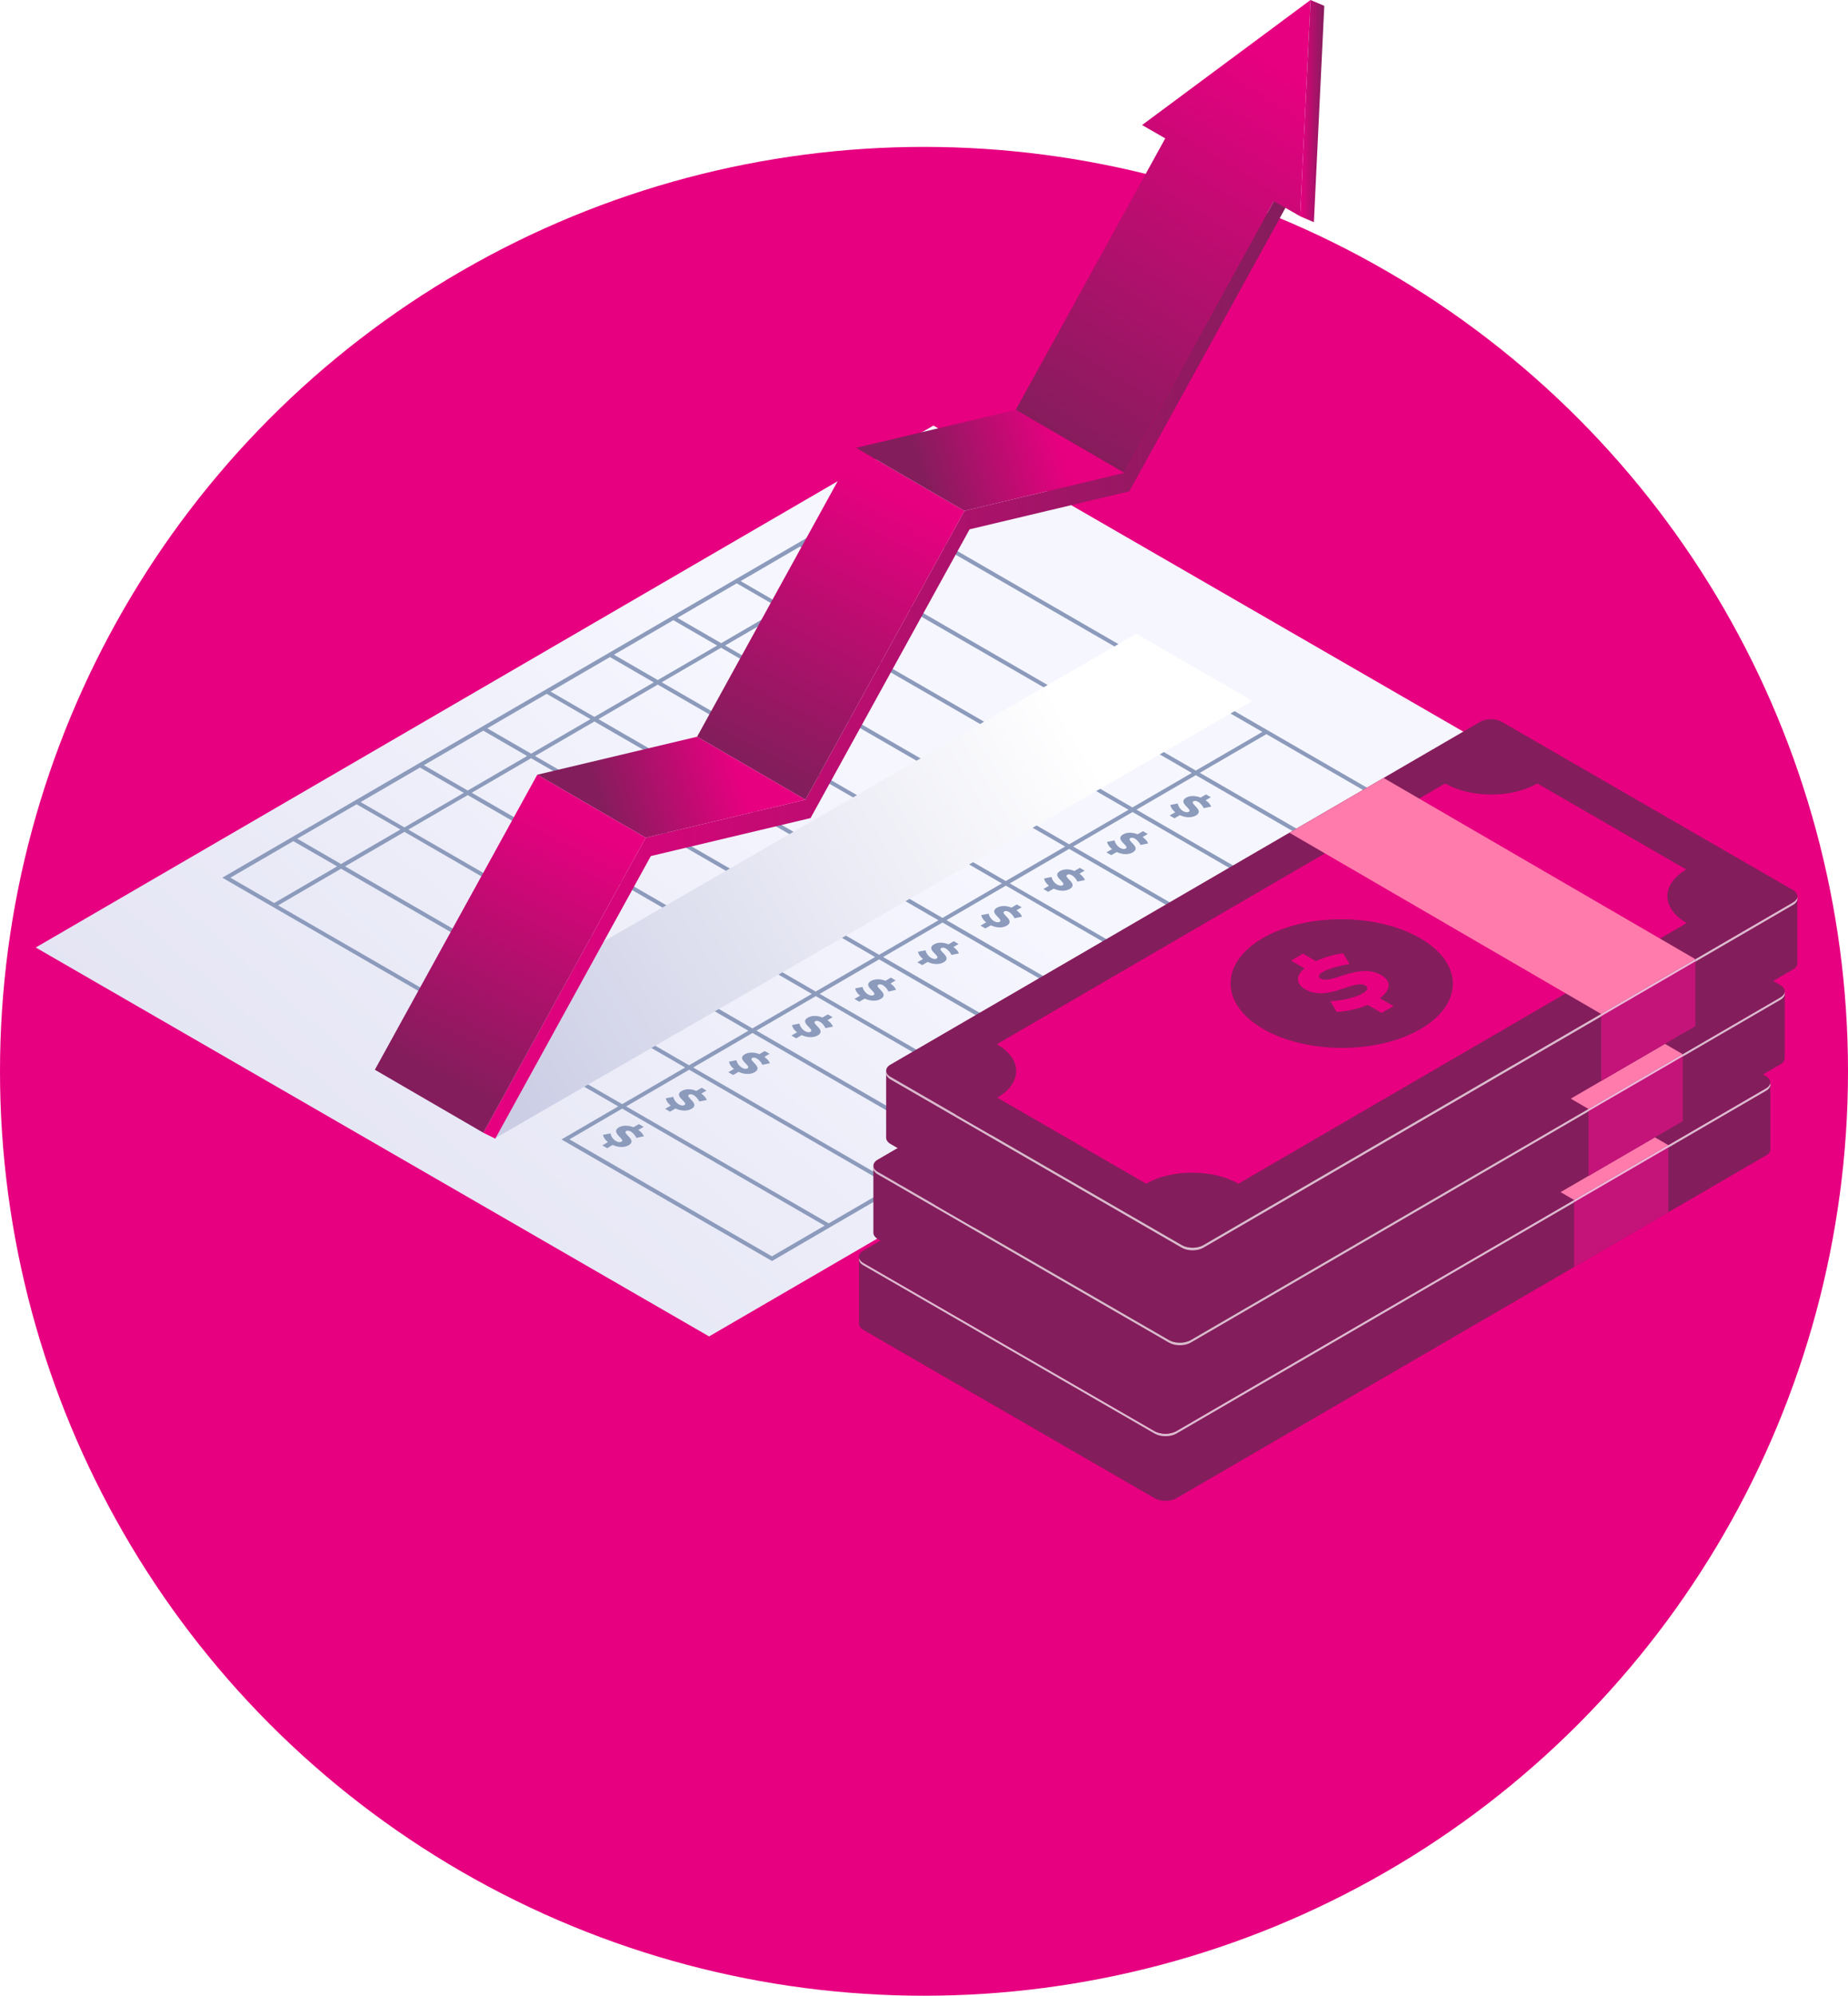 <?xml version="1.0" encoding="utf-8"?>
<!-- Generator: Adobe Illustrator 23.0.4, SVG Export Plug-In . SVG Version: 6.00 Build 0)  -->
<svg version="1.1" id="Layer_1" xmlns="http://www.w3.org/2000/svg" xmlns:xlink="http://www.w3.org/1999/xlink" x="0px" y="0px"
	 viewBox="0 0 165 178.11" style="enable-background:new 0 0 165 178.11;" xml:space="preserve">
<style type="text/css">
	.st0{clip-path:url(#SVGID_2_);}
	.st1{clip-path:url(#SVGID_6_);}
	.st2{fill:#52B8D1;}
	.st3{fill:#F673A0;}
	.st4{fill:#DD5B87;}
	.st5{fill:#FFFFFF;}
	.st6{fill:#D3E6FB;}
	.st7{fill:#A3B8E9;}
	.st8{fill:#192658;}
	.st9{fill:#3B5495;}
	.st10{fill:#FD303D;}
	.st11{fill:#AD0B26;}
	.st12{fill:#FFA412;}
	.st13{fill:#FF8918;}
	.st14{fill:#243671;}
	.st15{fill:#EC7718;}
	.st16{fill:#85DBE4;}
	.st17{fill:#44536F;}
	.st18{fill:#7D8695;}
	.st19{fill:#96C5F9;}
	.st20{fill:#BFDDFA;}
	.st21{fill:#E70080;}
	.st22{fill:url(#SVGID_7_);}
	.st23{fill:url(#SVGID_8_);}
	.st24{opacity:0.7;fill:#FFFFFF;}
	.st25{fill:url(#SVGID_9_);}
	.st26{fill:url(#SVGID_10_);}
	.st27{fill:url(#SVGID_11_);}
	.st28{fill:url(#SVGID_12_);}
	.st29{fill:url(#SVGID_13_);}
	.st30{fill:url(#SVGID_14_);}
	.st31{fill:url(#SVGID_15_);}
	.st32{fill:url(#SVGID_16_);}
	.st33{fill:url(#SVGID_17_);}
	.st34{fill:url(#SVGID_18_);}
	.st35{fill-rule:evenodd;clip-rule:evenodd;fill:#841D5C;}
	.st36{fill:#841D5C;}
	.st37{fill:#A71D70;}
	.st38{fill:#56113D;}
	.st39{fill:#F779C4;}
	.st40{fill:#DD4EA6;}
	.st41{fill:#44092F;}
	.st42{enable-background:new    ;}
	.st43{fill:#A0A0A0;}
	.st44{fill:#D6D6D6;}
	.st45{fill:#601746;}
	.st46{fill:#CDCDCD;}
	.st47{fill:#EFEFEF;}
	.st48{fill:#C1C1C1;}
	.st49{fill:#E1E1E1;}
	.st50{fill:#0C273C;}
	.st51{clip-path:url(#SVGID_20_);enable-background:new    ;}
	.st52{fill:#0E1A27;}
	.st53{fill:#C4147A;}
	.st54{fill:#3D3E3D;}
	.st55{fill:#292A29;}
	.st56{fill:#B5B5B5;}
	.st57{fill:#757575;}
	.st58{clip-path:url(#SVGID_22_);enable-background:new    ;}
	.st59{fill:#8D8D8D;}
	.st60{clip-path:url(#SVGID_24_);enable-background:new    ;}
	.st61{fill:#A9A9A9;}
	.st62{fill:#9B9B9B;}
	.st63{fill:#808080;}
	.st64{fill-rule:evenodd;clip-rule:evenodd;fill:#E70080;}
	.st65{fill-rule:evenodd;clip-rule:evenodd;fill:#C4147A;}
	.st66{fill-rule:evenodd;clip-rule:evenodd;fill:#A71D70;}
	.st67{fill:#B3B3B5;}
	.st68{fill:#F6F7FB;}
	.st69{fill:#373737;}
	.st70{fill:#272727;}
	.st71{fill:#3E3E3E;}
	.st72{fill:#B27B0E;}
	.st73{fill:#B9B9B9;}
	.st74{fill:#E4E5E7;}
	.st75{fill:#F8F9FC;}
	.st76{fill:#54C1E1;}
	.st77{fill:#9FA0A1;}
	.st78{fill:#C5C6C9;}
	.st79{fill:#959596;}
	.st80{fill:#BF321A;}
	.st81{fill:#B94B62;}
	.st82{fill:#B6B1A8;}
	.st83{fill:#E0DACE;}
	.st84{fill:#E95171;}
	.st85{clip-path:url(#SVGID_26_);enable-background:new    ;}
	.st86{clip-path:url(#SVGID_28_);enable-background:new    ;}
	.st87{fill:#FF809A;}
	.st88{fill:#5B1141;}
	.st89{fill:#461900;}
	.st90{fill:#FF7BAC;}
	.st91{fill:#9D9D9D;}
	.st92{fill:#D9D9D9;}
	.st93{fill:#3F3F3F;}
	.st94{fill:#C4C4C4;}
	.st95{fill:#676767;}
	.st96{fill:#9D1A01;}
	.st97{fill:#DB3E09;}
	.st98{fill:#CCCCCC;}
	.st99{fill:#F2F2F2;}
	.st100{fill:#B3B3B3;}
	.st101{fill:#E6E6E6;}
	.st102{fill:#9B0001;}
	.st103{fill:#5B0F40;}
	.st104{fill:#FF8060;}
	.st105{fill:url(#SVGID_29_);}
	.st106{fill:#FF3C2A;}
	.st107{fill:#162F35;}
	.st108{fill:url(#SVGID_30_);}
	.st109{fill:url(#SVGID_31_);}
	.st110{fill:#6CA903;}
	.st111{fill:#E19940;}
	.st112{fill:#181E27;}
	.st113{fill:#293544;}
	.st114{opacity:0.3;fill:#293544;}
	.st115{fill:#ABC3D2;}
	.st116{fill:#497A9B;}
	.st117{fill:#DFE8EE;}
	.st118{opacity:0.8;fill:#B9DBEF;}
	.st119{fill:#4F0F38;}
	.st120{opacity:0.3;fill:#A71D70;}
	.st121{opacity:0.6;fill:#1674A9;}
	.st122{opacity:0.5;fill:#A71D70;}
	.st123{fill:url(#SVGID_32_);}
	.st124{fill:#8C9BBC;}
	.st125{fill:url(#SVGID_33_);}
	.st126{fill:url(#SVGID_34_);}
	.st127{fill:url(#SVGID_35_);}
	.st128{fill:url(#SVGID_36_);}
	.st129{fill:url(#SVGID_37_);}
	.st130{fill:url(#SVGID_38_);}
	.st131{fill:url(#SVGID_39_);}
	.st132{fill:url(#SVGID_40_);}
	.st133{fill:url(#SVGID_41_);}
	.st134{fill:url(#SVGID_42_);}
	.st135{fill:url(#SVGID_43_);}
	.st136{fill:url(#SVGID_44_);}
	.st137{fill:#C9C9C1;}
	.st138{fill:url(#SVGID_45_);}
	.st139{fill:url(#SVGID_46_);}
	.st140{fill:#313030;}
	.st141{fill:#FFFFF7;}
	.st142{fill:url(#SVGID_47_);}
	.st143{fill:#D42829;}
	.st144{fill:url(#SVGID_48_);}
	.st145{fill:url(#SVGID_49_);}
	.st146{fill:url(#SVGID_50_);}
	.st147{fill:url(#SVGID_51_);}
	.st148{fill:#537CCA;}
	.st149{fill:url(#SVGID_52_);}
	.st150{fill:url(#SVGID_53_);}
	.st151{fill:url(#SVGID_54_);}
	.st152{fill:url(#SVGID_55_);}
	.st153{clip-path:url(#XMLID_3_);}
	.st154{fill:url(#SVGID_56_);}
	.st155{fill:url(#SVGID_57_);}
	.st156{fill:url(#SVGID_58_);}
	.st157{fill:url(#SVGID_59_);}
	.st158{fill:url(#SVGID_60_);}
	.st159{fill:url(#SVGID_61_);}
	.st160{fill:url(#SVGID_62_);}
	.st161{fill:url(#SVGID_63_);}
	.st162{fill:url(#SVGID_64_);}
	.st163{fill:url(#SVGID_65_);}
	.st164{fill:url(#SVGID_66_);}
	.st165{fill:url(#SVGID_67_);}
	.st166{fill:url(#SVGID_68_);}
	.st167{fill:url(#SVGID_69_);}
	.st168{fill:url(#SVGID_70_);}
	.st169{fill:url(#SVGID_71_);}
	.st170{fill:url(#SVGID_72_);}
	.st171{fill:url(#SVGID_73_);}
	.st172{fill:url(#SVGID_74_);}
	.st173{fill:url(#SVGID_75_);}
	.st174{fill:url(#SVGID_76_);}
	.st175{fill:url(#SVGID_77_);}
	.st176{fill:url(#SVGID_78_);}
	.st177{fill:url(#SVGID_79_);}
	.st178{fill:url(#SVGID_80_);}
	.st179{fill:url(#SVGID_81_);}
	.st180{fill:url(#SVGID_82_);}
	.st181{fill:url(#SVGID_83_);}
	.st182{fill:url(#SVGID_84_);}
	.st183{fill:url(#SVGID_85_);}
	.st184{fill:url(#SVGID_86_);}
	.st185{fill:url(#SVGID_87_);}
	.st186{fill:url(#SVGID_88_);}
	.st187{fill:url(#SVGID_89_);}
	.st188{fill:url(#SVGID_90_);}
	.st189{opacity:0.15;}
	.st190{fill:#434343;}
	.st191{fill:url(#SVGID_91_);}
	.st192{fill:#D5A1BC;}
	.st193{fill:url(#SVGID_92_);}
	.st194{fill:url(#SVGID_93_);}
	.st195{fill:#56133E;}
	.st196{fill:#E2699A;}
	.st197{fill:#352015;}
	.st198{fill:#6B194E;}
	.st199{fill:#E7E7E7;}
	.st200{fill:#939393;}
	.st201{fill:#90795E;}
	.st202{fill:#3A3A3A;}
	.st203{opacity:0.3;fill:#0F0F0F;}
	.st204{fill:#2C3C3D;}
	.st205{opacity:0.5;fill:#0E1D21;}
	.st206{filter:url(#Adobe_OpacityMaskFilter);}
	.st207{fill:url(#SVGID_95_);}
	.st208{opacity:0.7;mask:url(#SVGID_94_);fill:#C4147A;}
	.st209{opacity:0.4;fill:#0E1D21;}
	.st210{opacity:0.2;fill:#0E1D21;}
	.st211{opacity:0.2;fill:url(#SVGID_96_);}
	.st212{fill:#C4C2C3;}
	.st213{fill:#ABB7C1;}
	.st214{opacity:0.4;fill:#8498A5;}
	.st215{fill:#F6FFFF;}
	.st216{opacity:0.5;fill:#A9B7BE;}
	.st217{opacity:0.4;fill:#4FBFCC;}
	.st218{fill:#8498A5;}
	.st219{fill:#B61E0A;}
	.st220{fill:#00FFFF;}
	.st221{fill:#E874E8;}
	.st222{opacity:0.45;clip-path:url(#SVGID_98_);}
	.st223{fill:url(#SVGID_99_);}
	.st224{fill:url(#SVGID_100_);}
	.st225{opacity:0.45;clip-path:url(#SVGID_102_);}
	.st226{fill:url(#SVGID_103_);}
	.st227{fill:url(#SVGID_104_);}
	.st228{fill:#4CA34B;}
	.st229{fill:url(#SVGID_105_);}
	.st230{fill:#E88C2F;}
	.st231{fill:url(#SVGID_106_);}
	.st232{clip-path:url(#SVGID_108_);}
	.st233{fill:url(#SVGID_109_);}
	.st234{fill:url(#SVGID_110_);}
	.st235{fill:#3A7EA3;}
	.st236{clip-path:url(#SVGID_112_);}
	.st237{fill:url(#SVGID_113_);}
	.st238{fill:url(#SVGID_114_);}
	.st239{clip-path:url(#SVGID_116_);}
	.st240{fill:url(#SVGID_117_);}
	.st241{fill:url(#SVGID_118_);}
	.st242{fill:#F28D26;}
	.st243{clip-path:url(#SVGID_120_);}
	.st244{fill:url(#SVGID_121_);}
	.st245{fill:url(#SVGID_122_);}
	.st246{fill:#9E2B24;}
	.st247{fill:url(#SVGID_123_);}
	.st248{clip-path:url(#SVGID_125_);}
	.st249{fill:url(#SVGID_126_);}
	.st250{fill:url(#SVGID_127_);}
	.st251{fill:#E2251B;}
	.st252{clip-path:url(#SVGID_129_);}
	.st253{fill:url(#SVGID_130_);}
	.st254{fill:url(#SVGID_131_);}
	.st255{fill:#6BC469;}
	.st256{fill:none;stroke:#FFFFFF;stroke-miterlimit:10;}
	.st257{fill:#333333;}
	.st258{opacity:0.5;fill:#16366F;}
	.st259{fill:#CC0081;}
	.st260{fill:#FF2790;}
	.st261{fill:#16366F;}
	.st262{fill:#CDE8FF;}
	.st263{fill:#4D87C6;}
	.st264{fill:#AD0078;}
	.st265{fill:#32619F;}
</style>
<g>
	<circle class="st21" cx="82.5" cy="95.61" r="82.5"/>
	<g>
		<g>
			<g>
				<linearGradient id="SVGID_2_" gradientUnits="userSpaceOnUse" x1="79.953" y1="71.127" x2="-1.423" y2="163.117">
					<stop  offset="0" style="stop-color:#F6F6FF"/>
					<stop  offset="1" style="stop-color:#D2D3E8"/>
				</linearGradient>
				<polygon style="fill:url(#SVGID_2_);" points="83.34,37.98 3.19,84.56 63.31,119.27 143.46,72.69 				"/>
				<g>
					<path class="st124" d="M77.72,44.7L19.85,78.33L55.2,98.74l-5.07,2.95l18.8,10.85l5.24-3.05l57.69-33.53L77.72,44.7z
						 M131.15,75.96l-5.94,3.45l-18.08-10.44l5.94-3.45l0.18-0.1l-0.18,0.1L131.15,75.96z M94.57,68.69l-5.3,3.08L64.74,57.61
						l5.3-3.08L94.57,68.69z M70.39,54.32l5.3-3.08l24.53,14.16l-5.3,3.08L70.39,54.32z M88.91,71.98l-5.3,3.08L59.08,60.89
						l5.3-3.08L88.91,71.98z M83.26,75.26l-5.3,3.08L53.43,64.18l5.3-3.08L83.26,75.26z M77.6,78.55l-5.3,3.08L47.77,67.47l5.3-3.08
						L77.6,78.55z M71.95,81.84l-5.3,3.08L42.12,70.75l5.3-3.08L71.95,81.84z M66.29,85.12l-5.3,3.08L36.46,74.04l5.3-3.08
						L66.29,85.12z M60.63,88.41l-5.3,3.08L30.81,77.32l5.3-3.08L60.63,88.41z M60.99,88.62l5.83,3.37l-5.3,3.08l-5.83-3.37
						L60.99,88.62z M61.35,88.41l5.3-3.08l5.83,3.37l-5.3,3.08L61.35,88.41z M67,85.12l5.3-3.08l5.83,3.37l-5.3,3.08L67,85.12z
						 M72.66,81.84l5.3-3.08l5.83,3.37l-5.3,3.08L72.66,81.84z M78.32,78.55l5.3-3.08l5.83,3.37l-5.3,3.08L78.32,78.55z
						 M83.97,75.26l5.3-3.08l5.83,3.37l-5.3,3.08L83.97,75.26z M89.63,71.98l5.3-3.08l5.83,3.37l-5.3,3.08L89.63,71.98z
						 M95.28,68.69l5.3-3.08l5.83,3.37l-5.3,3.08L95.28,68.69z M106.77,69.18l18.08,10.44l0,0l-5.3,3.08l-18.08-10.44L106.77,69.18z
						 M106.77,68.77l-5.83-3.37l5.94-3.45l5.83,3.37L106.77,68.77z M100.58,65.2L76.05,51.03l5.94-3.45l24.53,14.16L100.58,65.2z
						 M77.72,45.12l3.91,2.26l-5.94,3.45l-3.91-2.26L77.72,45.12z M71.43,48.78l3.91,2.26l-5.3,3.08l-3.91-2.26L71.43,48.78z
						 M60.12,55.35l3.91,2.26l0.36-0.21l-3.91-2.26l5.3-3.08l3.91,2.26l-5.3,3.08l-0.36,0.21l-5.3,3.08l-3.91-2.26L60.12,55.35z
						 M54.46,58.64l3.91,2.26l-5.3,3.08l-3.91-2.26L54.46,58.64z M48.81,61.92l3.91,2.26l-5.3,3.08L43.51,65L48.81,61.92z
						 M43.15,65.21l3.91,2.26l-5.3,3.08l-3.91-2.26L43.15,65.21z M37.5,68.5l3.91,2.26l-5.3,3.08l-3.91-2.26L37.5,68.5z
						 M31.84,71.78l3.91,2.25l-5.3,3.08l-3.91-2.26L31.84,71.78z M26.19,75.07l3.91,2.25l-5.62,3.27l-3.91-2.26L26.19,75.07z
						 M30.45,77.53l24.53,14.16l-5.62,3.27L24.83,80.8L30.45,77.53z M49.72,95.17l5.62-3.27l5.83,3.37l-5.62,3.27L49.72,95.17z
						 M68.92,112.12l-18.08-10.44l4.71-2.74l18.08,10.44L68.92,112.12z M73.99,109.18L55.91,98.74l5.62-3.27l18.08,10.44
						L73.99,109.18z M79.97,105.71L61.89,95.27l5.3-3.08l18.08,10.44L79.97,105.71z M85.62,102.42L67.54,91.98l5.3-3.08l18.08,10.44
						L85.62,102.42z M91.27,99.13L73.19,88.7l5.3-3.08l18.08,10.44L91.27,99.13z M102.41,92.87l-0.18-0.1l-5.3,3.08L78.85,85.41
						l5.3-3.08l18.08,10.44L102.41,92.87l0.36-0.21L102.41,92.87z M102.59,92.56L84.51,82.12l5.3-3.08l18.08,10.44L102.59,92.56z
						 M113.54,86.19l-5.3,3.08L90.16,78.84l5.3-3.08L113.54,86.19l0.18,0.1l0,0L113.54,86.19z M113.9,85.99L95.82,75.55l5.3-3.08
						l18.08,10.44L113.9,85.99z"/>
					<path class="st124" d="M107.65,71.42l0.46-0.27l-0.43-0.25l-0.48,0.28c-0.47-0.18-0.96-0.19-1.3,0.01
						c-0.8,0.47,0.64,1.03,0.24,1.26c-0.13,0.07-0.31,0.05-0.5-0.06c-0.24-0.14-0.45-0.42-0.48-0.68l-0.67,0.13
						c0.04,0.22,0.19,0.45,0.44,0.65l-0.5,0.29l0.43,0.25l0.49-0.28c0.47,0.22,1.02,0.26,1.43,0.03c0.82-0.48-0.61-1.04-0.22-1.27
						c0.11-0.06,0.27-0.04,0.42,0.05c0.19,0.11,0.39,0.34,0.49,0.56l0.67-0.13C108.07,71.8,107.9,71.6,107.65,71.42z"/>
					<path class="st124" d="M100.27,74.47c-0.8,0.47,0.64,1.02,0.24,1.26c-0.13,0.08-0.31,0.05-0.5-0.06
						c-0.24-0.14-0.46-0.42-0.49-0.67l-0.67,0.13c0.03,0.22,0.19,0.45,0.44,0.65l-0.5,0.29l0.43,0.25l0.49-0.28
						c0.48,0.22,1.02,0.27,1.43,0.03c0.82-0.47-0.61-1.04-0.22-1.27c0.11-0.06,0.26-0.04,0.42,0.05c0.19,0.11,0.39,0.34,0.5,0.56
						l0.67-0.14c-0.07-0.19-0.24-0.39-0.49-0.57l0.46-0.27l-0.43-0.25l-0.48,0.28C101.11,74.27,100.62,74.26,100.27,74.47z"/>
					<path class="st124" d="M94.64,77.74c-0.8,0.47,0.64,1.03,0.24,1.26c-0.13,0.07-0.31,0.05-0.5-0.06
						c-0.24-0.14-0.45-0.42-0.49-0.67l-0.67,0.13c0.04,0.22,0.19,0.45,0.44,0.65l-0.5,0.29l0.43,0.25l0.49-0.28
						c0.47,0.22,1.02,0.26,1.43,0.03c0.82-0.48-0.61-1.04-0.22-1.27c0.11-0.07,0.27-0.04,0.42,0.05c0.19,0.11,0.39,0.34,0.49,0.56
						l0.67-0.14c-0.07-0.19-0.25-0.39-0.49-0.57l0.46-0.27l-0.43-0.25l-0.48,0.28C95.48,77.54,94.99,77.54,94.64,77.74z"/>
					<path class="st124" d="M89.01,81.01c-0.8,0.47,0.65,1.02,0.24,1.26c-0.13,0.07-0.31,0.05-0.49-0.06
						c-0.24-0.14-0.45-0.42-0.48-0.67l-0.67,0.13c0.04,0.22,0.19,0.45,0.44,0.65l-0.5,0.29l0.43,0.25l0.49-0.28
						c0.47,0.22,1.02,0.27,1.42,0.03c0.82-0.48-0.61-1.04-0.22-1.27c0.11-0.06,0.26-0.04,0.42,0.05c0.19,0.11,0.39,0.34,0.49,0.56
						l0.67-0.14c-0.07-0.19-0.24-0.39-0.49-0.57l0.46-0.27l-0.43-0.25l-0.48,0.28C89.85,80.81,89.36,80.81,89.01,81.01z"/>
					<path class="st124" d="M83.39,84.28c-0.8,0.47,0.64,1.02,0.24,1.26c-0.13,0.08-0.31,0.05-0.5-0.06
						c-0.24-0.14-0.45-0.42-0.49-0.67l-0.67,0.13c0.03,0.22,0.19,0.45,0.44,0.65l-0.5,0.29l0.43,0.25l0.49-0.28
						c0.47,0.22,1.03,0.26,1.43,0.03c0.82-0.48-0.61-1.04-0.22-1.27c0.11-0.06,0.27-0.04,0.42,0.05c0.19,0.11,0.39,0.34,0.49,0.56
						l0.67-0.13c-0.07-0.19-0.24-0.39-0.49-0.57l0.46-0.27l-0.43-0.25l-0.48,0.28C84.22,84.08,83.73,84.08,83.39,84.28z"/>
					<path class="st124" d="M77.76,87.55c-0.8,0.47,0.64,1.02,0.24,1.26c-0.13,0.07-0.31,0.05-0.49-0.06
						c-0.24-0.14-0.46-0.42-0.49-0.67l-0.67,0.13c0.04,0.22,0.19,0.45,0.44,0.65l-0.5,0.29l0.43,0.25l0.49-0.28
						c0.47,0.22,1.03,0.27,1.43,0.03c0.82-0.48-0.61-1.04-0.22-1.27c0.11-0.06,0.26-0.04,0.42,0.05c0.19,0.11,0.39,0.34,0.49,0.56
						L80,88.34c-0.07-0.19-0.24-0.39-0.49-0.57l0.46-0.27l-0.43-0.25l-0.48,0.28C78.59,87.35,78.11,87.35,77.76,87.55z"/>
					<path class="st124" d="M72.13,90.82c-0.81,0.47,0.64,1.02,0.24,1.26c-0.13,0.08-0.31,0.05-0.5-0.06
						c-0.24-0.14-0.45-0.42-0.49-0.67l-0.66,0.13c0.03,0.22,0.19,0.45,0.44,0.65l-0.5,0.29l0.43,0.25l0.49-0.29
						c0.48,0.22,1.02,0.26,1.43,0.03c0.82-0.48-0.61-1.04-0.22-1.27c0.11-0.06,0.27-0.04,0.42,0.05c0.19,0.11,0.39,0.34,0.49,0.56
						l0.67-0.13c-0.07-0.19-0.24-0.39-0.49-0.57l0.46-0.27l-0.43-0.25l-0.48,0.28C72.97,90.62,72.48,90.62,72.13,90.82z"/>
					<path class="st124" d="M66.5,94.09c-0.8,0.47,0.65,1.02,0.24,1.26c-0.13,0.07-0.31,0.05-0.49-0.06
						c-0.24-0.14-0.46-0.42-0.49-0.67l-0.67,0.13c0.04,0.22,0.19,0.45,0.44,0.65l-0.5,0.29l0.43,0.25l0.49-0.28
						c0.47,0.22,1.03,0.26,1.43,0.03c0.82-0.48-0.61-1.04-0.22-1.27c0.11-0.06,0.27-0.04,0.42,0.05c0.19,0.11,0.39,0.34,0.49,0.56
						l0.67-0.14c-0.07-0.19-0.25-0.39-0.49-0.57l0.46-0.27l-0.43-0.25l-0.48,0.28C67.34,93.89,66.85,93.89,66.5,94.09z"/>
					<path class="st124" d="M60.87,97.36c-0.81,0.47,0.64,1.02,0.24,1.26c-0.13,0.08-0.31,0.05-0.5-0.06
						c-0.24-0.14-0.46-0.42-0.49-0.67l-0.67,0.13c0.03,0.22,0.19,0.45,0.44,0.65l-0.5,0.29l0.43,0.25l0.49-0.28
						c0.48,0.22,1.02,0.26,1.43,0.03c0.82-0.47-0.61-1.04-0.22-1.27c0.11-0.06,0.26-0.04,0.42,0.05c0.19,0.11,0.39,0.34,0.5,0.56
						l0.67-0.13c-0.07-0.19-0.24-0.39-0.49-0.57l0.46-0.27l-0.43-0.25l-0.48,0.28C61.71,97.16,61.22,97.16,60.87,97.36z"/>
					<path class="st124" d="M55.49,101.89c-0.13,0.08-0.31,0.05-0.5-0.06c-0.24-0.14-0.45-0.42-0.48-0.68l-0.67,0.13
						c0.04,0.22,0.19,0.45,0.44,0.65l-0.5,0.29l0.43,0.25l0.49-0.29c0.47,0.22,1.02,0.26,1.43,0.03c0.82-0.48-0.61-1.04-0.22-1.27
						c0.11-0.07,0.27-0.04,0.42,0.05c0.19,0.11,0.39,0.34,0.49,0.56l0.67-0.14c-0.07-0.19-0.25-0.39-0.49-0.57l0.47-0.27l-0.43-0.25
						l-0.48,0.28c-0.47-0.18-0.96-0.19-1.3,0.01C54.44,101.1,55.89,101.66,55.49,101.89z"/>
				</g>
			</g>
			<g>
				<linearGradient id="SVGID_4_" gradientUnits="userSpaceOnUse" x1="43.856" y1="96.421" x2="96.037" y2="65.181">
					<stop  offset="0" style="stop-color:#CBCDE5"/>
					<stop  offset="1" style="stop-color:#FFFFFF"/>
				</linearGradient>
				<polygon style="fill:url(#SVGID_4_);" points="101.46,56.56 33.96,95.53 44.25,101.56 111.82,62.55 				"/>
				<linearGradient id="SVGID_6_" gradientUnits="userSpaceOnUse" x1="43.15" y1="59.303" x2="115.336" y2="59.303">
					<stop  offset="0" style="stop-color:#E70080"/>
					<stop  offset="1" style="stop-color:#841D5C"/>
				</linearGradient>
				<polygon style="fill:url(#SVGID_6_);" points="114.26,16.99 115.34,17.52 100.83,43.85 86.57,47.24 72.37,73.01 58.11,76.4 
					44.22,101.62 43.15,101.09 57.65,74.76 71.91,71.37 86.11,45.59 100.37,42.2 				"/>
				<linearGradient id="SVGID_7_" gradientUnits="userSpaceOnUse" x1="114.567" y1="6.255" x2="93.988" y2="39.58">
					<stop  offset="0" style="stop-color:#E70080"/>
					<stop  offset="1" style="stop-color:#841D5C"/>
				</linearGradient>
				<polygon class="st22" points="117.01,0 101.97,11.16 104.04,12.35 90.69,36.58 100.37,42.2 113.73,17.95 116.08,19.3 				"/>
				<g>
					<linearGradient id="SVGID_8_" gradientUnits="userSpaceOnUse" x1="116.077" y1="9.912" x2="118.238" y2="9.912">
						<stop  offset="0" style="stop-color:#E70080"/>
						<stop  offset="1" style="stop-color:#841D5C"/>
					</linearGradient>
					<polygon class="st23" points="117.01,0 118.24,0.52 117.31,19.83 116.08,19.3 					"/>
				</g>
				<linearGradient id="SVGID_9_" gradientUnits="userSpaceOnUse" x1="79.892" y1="44.357" x2="67.962" y2="67.959">
					<stop  offset="0" style="stop-color:#E70080"/>
					<stop  offset="1" style="stop-color:#841D5C"/>
				</linearGradient>
				<polygon class="st25" points="71.91,71.37 62.24,65.75 76.43,39.97 86.11,45.59 				"/>
				<linearGradient id="SVGID_10_" gradientUnits="userSpaceOnUse" x1="94.425" y1="39.211" x2="82.581" y2="42.902">
					<stop  offset="0" style="stop-color:#E70080"/>
					<stop  offset="1" style="stop-color:#841D5C"/>
				</linearGradient>
				<polygon class="st26" points="86.11,45.59 76.43,39.97 90.69,36.58 100.37,42.2 				"/>
				<linearGradient id="SVGID_11_" gradientUnits="userSpaceOnUse" x1="65.614" y1="68.391" x2="53.855" y2="72.254">
					<stop  offset="0" style="stop-color:#E70080"/>
					<stop  offset="1" style="stop-color:#841D5C"/>
				</linearGradient>
				<polygon class="st27" points="57.65,74.76 47.97,69.14 62.24,65.75 71.91,71.37 				"/>
				<linearGradient id="SVGID_12_" gradientUnits="userSpaceOnUse" x1="51.187" y1="73.56" x2="40.116" y2="96.303">
					<stop  offset="0" style="stop-color:#E70080"/>
					<stop  offset="1" style="stop-color:#841D5C"/>
				</linearGradient>
				<polygon class="st28" points="43.15,101.09 33.47,95.47 47.97,69.14 57.65,74.76 				"/>
			</g>
		</g>
		<g>
			<g>
				<path class="st36" d="M157.67,97.13l-52.66,30.6c-0.52,0.3-1.38,0.3-1.91,0L77.1,112.72c-0.26-0.15-0.4-0.35-0.4-0.56v5.98
					c0,0.2,0.13,0.4,0.4,0.56l26.01,15.02c0.53,0.3,1.38,0.3,1.91,0l52.66-30.6c0.26-0.15,0.39-0.35,0.39-0.55v-5.98
					C158.06,96.79,157.93,96.98,157.67,97.13z"/>
				<path class="st24" d="M157.67,97.13l-52.66,30.6c-0.52,0.3-1.38,0.3-1.91,0L77.1,112.72c-0.26-0.15-0.4-0.35-0.4-0.56v0.22
					c0,0.2,0.13,0.4,0.4,0.55l26.01,15.02c0.53,0.3,1.38,0.3,1.91,0l52.66-30.6c0.26-0.15,0.39-0.35,0.39-0.55v-0.22
					C158.06,96.79,157.93,96.98,157.67,97.13z"/>
				<path class="st36" d="M157.66,96.03l-26.01-15.02c-0.53-0.3-1.38-0.3-1.91,0l-52.66,30.6c-0.52,0.3-0.52,0.8,0.01,1.1
					l26.01,15.02c0.53,0.3,1.38,0.3,1.91,0l52.66-30.6C158.19,96.83,158.19,96.33,157.66,96.03z"/>
				<g>
					<linearGradient id="SVGID_13_" gradientUnits="userSpaceOnUse" x1="97.848" y1="123.333" x2="132.808" y2="89.403">
						<stop  offset="0" style="stop-color:#97FF9D"/>
						<stop  offset="1" style="stop-color:#CFFFBC"/>
					</linearGradient>
					<path class="st29" d="M148.15,94.2l-13.3-7.68c-2.26,1.32-5.95,1.32-8.23,0l-40.03,23.26c2.28,1.32,2.3,3.45,0.03,4.77
						l13.29,7.68c2.27-1.32,5.95-1.31,8.23,0l40.03-23.26C145.89,97.65,145.88,95.51,148.15,94.2z M124.42,108.43
						c-3.86,2.25-10.14,2.25-14.03,0c-3.88-2.24-3.91-5.88-0.05-8.12c3.86-2.24,10.14-2.24,14.03,0
						C128.26,102.56,128.27,106.19,124.42,108.43z"/>
					<linearGradient id="SVGID_14_" gradientUnits="userSpaceOnUse" x1="97.858" y1="123.342" x2="132.816" y2="89.413">
						<stop  offset="0" style="stop-color:#97FF9D"/>
						<stop  offset="1" style="stop-color:#CFFFBC"/>
					</linearGradient>
					<path class="st30" d="M120.91,103.63c-2.04-1.18-4.44,0.87-5.42,0.3c-0.27-0.16-0.16-0.38,0.2-0.59
						c0.46-0.27,1.45-0.56,2.39-0.7l-0.58-0.96c-0.8,0.1-1.68,0.35-2.43,0.7l-1.15-0.66l-1.06,0.61l1.19,0.69
						c-0.78,0.67-0.79,1.37,0.07,1.87c2,1.16,4.36-0.92,5.37-0.34c0.32,0.19,0.2,0.45-0.25,0.71c-0.58,0.34-1.79,0.65-2.87,0.69
						l0.55,0.96c0.94-0.05,1.94-0.27,2.77-0.63l1.25,0.72l1.06-0.61l-1.22-0.7C121.71,104.99,121.91,104.21,120.91,103.63z"/>
				</g>
				<polygon class="st90" points="112.71,90.92 140.54,107.09 148.96,102.2 121.12,86.03 				"/>
				<polygon class="st53" points="140.54,113.07 148.96,108.18 148.96,102.2 140.54,107.09 				"/>
				<polygon class="st24" points="140.54,107.29 148.96,102.4 148.96,102.2 140.54,107.09 				"/>
			</g>
			<g>
				<path class="st36" d="M158.96,89.01l-52.66,30.6c-0.52,0.3-1.38,0.3-1.91,0L78.38,104.6c-0.26-0.15-0.4-0.35-0.4-0.56v5.98
					c0,0.2,0.13,0.4,0.4,0.56l26.01,15.01c0.53,0.3,1.38,0.3,1.91,0l52.66-30.6c0.26-0.15,0.39-0.35,0.39-0.55v-5.98
					C159.35,88.66,159.22,88.86,158.96,89.01z"/>
				<path class="st24" d="M158.96,89.01l-52.66,30.6c-0.52,0.3-1.38,0.3-1.91,0L78.38,104.6c-0.26-0.15-0.4-0.35-0.4-0.56v0.22
					c0,0.2,0.13,0.4,0.4,0.55l26.01,15.02c0.53,0.3,1.38,0.3,1.91,0l52.66-30.6c0.26-0.15,0.39-0.35,0.39-0.55v-0.22
					C159.35,88.66,159.22,88.86,158.96,89.01z"/>
				<path class="st36" d="M158.95,87.91l-26.01-15.02c-0.53-0.3-1.38-0.3-1.91,0l-52.66,30.6c-0.52,0.3-0.52,0.8,0.01,1.1
					l26.01,15.02c0.53,0.3,1.38,0.3,1.91,0l52.66-30.6C159.48,88.71,159.48,88.21,158.95,87.91z"/>
				<g>
					<linearGradient id="SVGID_15_" gradientUnits="userSpaceOnUse" x1="99.135" y1="115.21" x2="134.095" y2="81.28">
						<stop  offset="0" style="stop-color:#97FF9D"/>
						<stop  offset="1" style="stop-color:#CFFFBC"/>
					</linearGradient>
					<path class="st31" d="M149.43,86.08l-13.3-7.68c-2.26,1.32-5.95,1.32-8.23,0l-40.03,23.26c2.28,1.32,2.3,3.45,0.03,4.77
						l13.3,7.68c2.26-1.32,5.95-1.31,8.23,0l40.03-23.26C147.18,89.53,147.17,87.39,149.43,86.08z M125.7,100.31
						c-3.86,2.24-10.14,2.24-14.02,0c-3.88-2.24-3.91-5.88-0.05-8.12c3.86-2.24,10.14-2.24,14.03,0
						C129.55,94.43,129.56,98.07,125.7,100.31z"/>
					<linearGradient id="SVGID_16_" gradientUnits="userSpaceOnUse" x1="99.143" y1="115.221" x2="134.106" y2="81.288">
						<stop  offset="0" style="stop-color:#97FF9D"/>
						<stop  offset="1" style="stop-color:#CFFFBC"/>
					</linearGradient>
					<path class="st32" d="M122.19,95.5c-2.04-1.18-4.44,0.87-5.42,0.3c-0.27-0.16-0.16-0.38,0.2-0.6c0.46-0.27,1.45-0.56,2.39-0.7
						l-0.58-0.96c-0.8,0.1-1.68,0.35-2.43,0.7l-1.15-0.67l-1.06,0.62l1.19,0.69c-0.78,0.67-0.79,1.37,0.07,1.87
						c2,1.15,4.36-0.92,5.37-0.34c0.32,0.19,0.2,0.45-0.24,0.71c-0.58,0.34-1.79,0.65-2.87,0.69l0.55,0.96
						c0.94-0.05,1.94-0.27,2.77-0.63l1.25,0.72l1.06-0.61l-1.22-0.7C123,96.87,123.19,96.08,122.19,95.5z"/>
				</g>
				<polygon class="st90" points="114,82.79 141.83,98.97 150.24,94.08 122.41,77.9 				"/>
				<polygon class="st53" points="141.83,104.95 150.24,100.06 150.24,94.08 141.83,98.97 				"/>
				<polygon class="st24" points="141.83,99.16 150.24,94.28 150.24,94.08 141.83,98.97 				"/>
			</g>
			<g>
				<path class="st36" d="M160.09,80.53l-52.66,30.6c-0.52,0.3-1.38,0.3-1.9,0L79.52,96.12c-0.26-0.15-0.4-0.35-0.4-0.56v5.98
					c0,0.2,0.13,0.4,0.4,0.56l26.01,15.02c0.53,0.3,1.38,0.3,1.9,0l52.66-30.6c0.26-0.15,0.39-0.35,0.39-0.55v-5.98
					C160.48,80.19,160.35,80.38,160.09,80.53z"/>
				<path class="st24" d="M160.09,80.53l-52.66,30.6c-0.52,0.3-1.38,0.3-1.9,0L79.52,96.12c-0.26-0.15-0.4-0.35-0.4-0.56v0.22
					c0,0.2,0.13,0.4,0.4,0.56l26.01,15.02c0.53,0.3,1.38,0.3,1.9,0l52.66-30.6c0.26-0.15,0.39-0.35,0.39-0.55v-0.22
					C160.48,80.19,160.35,80.38,160.09,80.53z"/>
				<path class="st36" d="M160.08,79.43l-26.01-15.02c-0.53-0.3-1.38-0.3-1.9,0l-52.66,30.6c-0.52,0.3-0.52,0.8,0.01,1.1
					l26.01,15.02c0.53,0.3,1.38,0.3,1.9,0l52.66-30.6C160.61,80.23,160.61,79.74,160.08,79.43z"/>
				<g>
					<path class="st21" d="M150.56,77.6l-13.3-7.68c-2.26,1.32-5.95,1.32-8.23,0L89.01,93.19c2.28,1.32,2.3,3.45,0.03,4.77
						l13.3,7.68c2.26-1.32,5.95-1.31,8.23,0l40.03-23.26C148.31,81.05,148.3,78.91,150.56,77.6z M126.83,91.84
						c-3.86,2.24-10.14,2.24-14.03,0c-3.88-2.24-3.91-5.88-0.05-8.12c3.86-2.24,10.14-2.24,14.03,0
						C130.68,85.96,130.69,89.59,126.83,91.84z"/>
					<path class="st21" d="M123.33,87.03c-2.04-1.18-4.44,0.87-5.42,0.3c-0.27-0.16-0.16-0.38,0.2-0.59
						c0.46-0.27,1.45-0.56,2.39-0.7l-0.58-0.96c-0.8,0.1-1.68,0.35-2.43,0.7l-1.15-0.67l-1.06,0.62l1.19,0.69
						c-0.78,0.67-0.79,1.37,0.07,1.87c2,1.15,4.36-0.92,5.37-0.34c0.32,0.19,0.2,0.45-0.25,0.71c-0.58,0.34-1.79,0.65-2.87,0.69
						l0.55,0.96c0.94-0.05,1.94-0.27,2.77-0.63l1.25,0.72l1.06-0.61l-1.22-0.7C124.13,88.39,124.32,87.61,123.33,87.03z"/>
				</g>
				<polygon class="st90" points="115.13,74.32 142.96,90.49 151.37,85.6 123.54,69.43 				"/>
				<polygon class="st53" points="142.96,96.47 151.37,91.58 151.37,85.6 142.96,90.49 				"/>
				<polygon class="st24" points="142.96,90.69 151.37,85.8 151.37,85.6 142.96,90.49 				"/>
			</g>
		</g>
	</g>
</g>
</svg>
